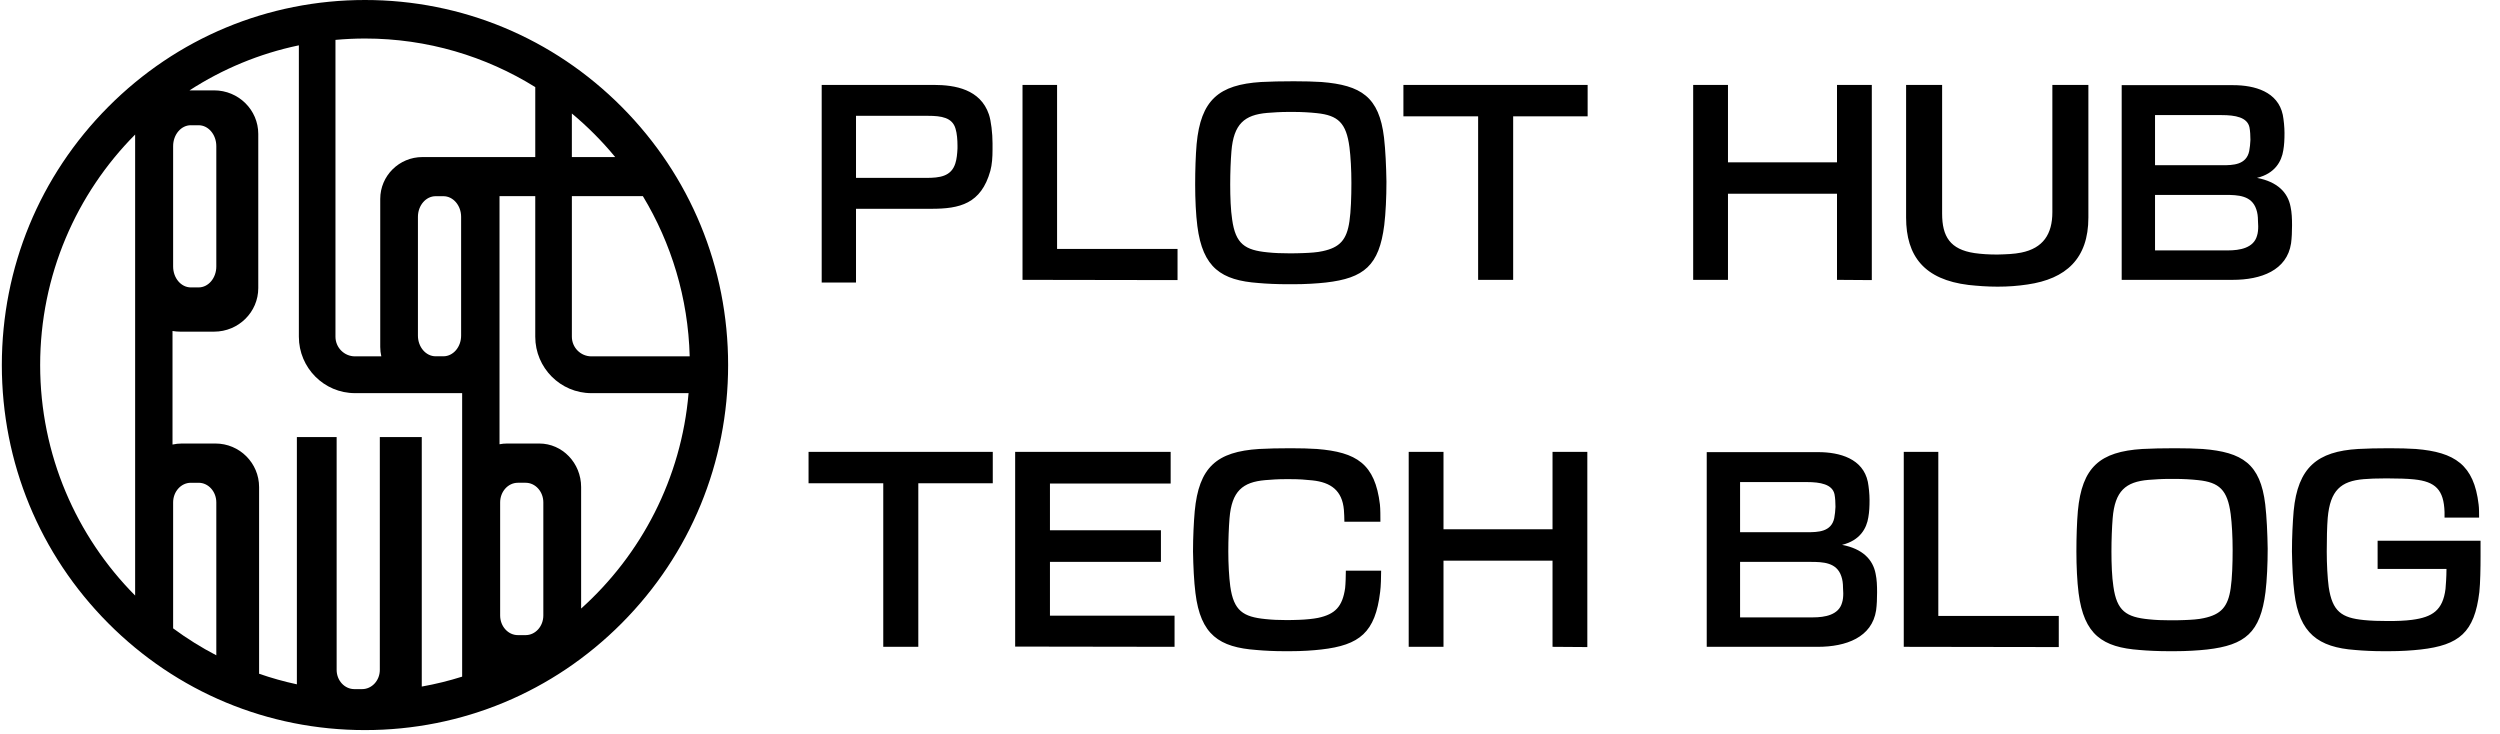 <svg width="436" height="128" viewBox="0 0 436 128" fill="none" xmlns="http://www.w3.org/2000/svg">
<path d="M108.436 18.647C96.474 6.622 80.57 0 63.652 0C46.734 0 30.831 6.622 18.869 18.647C6.908 30.671 0.32 46.659 0.32 63.664C0.32 80.669 6.908 96.656 18.869 108.681C30.831 120.705 46.735 127.327 63.652 127.327C80.569 127.327 96.473 120.705 108.435 108.681C120.396 96.656 126.984 80.669 126.984 63.664C126.984 46.659 120.396 30.671 108.435 18.647H108.436ZM99.732 34.21H112.12C117.067 42.405 120.015 51.947 120.282 62.15H103.142C101.262 62.15 99.734 60.612 99.734 58.724V34.21H99.732ZM107.291 27.392H99.732V19.794C102.482 22.082 105.014 24.628 107.291 27.392ZM93.35 15.19V27.392H79.343C79.343 27.392 79.332 27.392 79.327 27.392H73.669C69.606 27.392 66.314 30.66 66.314 34.69V60.516C66.314 61.077 66.379 61.623 66.501 62.15H61.913C60.032 62.15 58.505 60.612 58.505 58.724V6.956C60.201 6.802 61.918 6.718 63.653 6.718C74.536 6.718 84.71 9.821 93.351 15.19H93.35ZM87.226 107.337V87.622C87.226 85.728 88.609 84.194 90.316 84.194H91.668C93.374 84.194 94.757 85.728 94.757 87.622V107.337C94.757 109.231 93.374 110.765 91.668 110.765H90.316C88.609 110.765 87.226 109.231 87.226 107.337ZM66.241 76.222V116.825C66.241 118.679 64.858 120.182 63.151 120.182H61.8C60.093 120.182 58.71 118.679 58.71 116.825V76.222H51.775V119.346C49.526 118.862 47.327 118.245 45.186 117.5V84.948C45.186 80.752 41.778 77.35 37.576 77.35H31.722C31.16 77.35 30.613 77.412 30.086 77.528V57.725C30.518 57.799 30.962 57.84 31.415 57.84H37.339C41.593 57.84 45.042 54.438 45.042 50.242V23.359C45.042 19.162 41.593 15.761 37.339 15.761H33.052C38.786 12.046 45.227 9.344 52.122 7.905V58.722C52.122 64.149 56.514 68.564 61.913 68.564H80.599V118.007C78.31 118.73 75.958 119.309 73.556 119.737V76.222H66.241ZM33.284 21.841H34.636C36.342 21.841 37.725 23.474 37.725 25.49V46.475C37.725 48.491 36.342 50.125 34.636 50.125H33.284C31.577 50.125 30.194 48.491 30.194 46.475V25.489C30.194 23.473 31.577 21.839 33.284 21.839V21.841ZM30.194 109.586V87.623C30.194 85.73 31.577 84.195 33.284 84.195H34.636C36.342 84.195 37.725 85.73 37.725 87.623V114.287C35.088 112.916 32.571 111.341 30.194 109.586ZM80.419 37.819V58.534C80.419 60.523 79.035 62.137 77.329 62.137H75.977C74.271 62.137 72.887 60.525 72.887 58.534V37.819C72.887 35.83 74.271 34.217 75.977 34.217H77.329C79.035 34.217 80.419 35.83 80.419 37.819ZM7.003 63.664C7.003 47.988 13.337 33.772 23.567 23.464V103.864C13.337 93.557 7.003 79.341 7.003 63.665V63.664ZM101.348 106.132V84.948C101.348 80.752 98.08 77.35 94.05 77.35H88.438C87.986 77.35 87.545 77.395 87.116 77.477V34.21H93.349V58.724C93.349 64.15 97.741 68.565 103.139 68.565H120.088C118.82 83.451 111.831 96.72 101.346 106.134L101.348 106.132Z" fill="black"/>
<path d="M173.098 24.996C173.098 25.378 173.098 25.718 173.098 26.057C173.098 27.458 173.013 28.689 172.716 29.792C171.103 35.564 167.368 36.413 162.445 36.413H149.288V49.273H143.303V14.81H162.869C166.562 14.81 170.976 15.574 172.461 19.945C172.843 21.049 173.098 23.256 173.098 24.996ZM161.851 20.2H149.288V31.023H161.553C163.888 31.023 165.883 30.768 166.604 28.519C166.859 27.755 166.944 26.779 166.986 25.887C166.986 25.718 166.986 25.548 166.986 25.378C166.986 24.444 166.901 23.256 166.647 22.45C166.095 20.497 164.185 20.2 161.851 20.2ZM205.363 48.849L178.327 48.806V14.81H184.354V43.416H205.363V48.849ZM241.796 31.702C241.796 34.376 241.669 37.135 241.414 39.257C240.523 46.302 237.891 48.509 231.228 49.273C229.7 49.443 227.663 49.57 225.54 49.57C225.243 49.57 224.946 49.57 224.649 49.57C222.697 49.57 220.872 49.486 219.471 49.358C213.02 48.891 209.752 46.727 208.818 39.427C208.563 37.432 208.436 34.758 208.436 32.169C208.436 29.665 208.521 27.118 208.691 25.123C209.412 17.441 212.553 14.768 219.938 14.301C221.466 14.216 223.546 14.173 225.625 14.173C227.45 14.173 229.148 14.216 230.464 14.301C237.382 14.852 240.523 16.89 241.371 23.978C241.626 26.185 241.753 28.986 241.796 31.702ZM235.684 31.914C235.684 29.622 235.557 27.331 235.345 25.675C234.793 21.431 233.35 20.115 229.657 19.733C228.469 19.606 227.068 19.521 225.583 19.521C225.286 19.521 224.989 19.521 224.692 19.521C223.333 19.521 222.06 19.606 220.999 19.691C217.052 20.03 215.142 21.601 214.76 26.397C214.633 27.967 214.548 30.089 214.548 32.169C214.548 34.376 214.633 36.625 214.887 38.281C215.482 42.567 217.137 43.628 221.084 44.01C222.272 44.138 223.503 44.18 224.776 44.18C225.583 44.18 226.432 44.18 227.281 44.138C228.511 44.095 229.785 44.01 230.676 43.798C233.647 43.162 234.878 41.846 235.345 38.578C235.599 36.838 235.684 34.334 235.684 31.914ZM276.884 20.285H263.896V48.806H257.785V20.285H244.755V14.81H276.884V20.285ZM326.443 48.849L320.373 48.806V33.782H301.359V48.806H295.29V14.81H301.359V28.307H320.373V14.81H326.443V48.849ZM364.214 37.941C364.214 45.114 360.309 48.637 353.603 49.613C351.905 49.867 350.25 49.995 348.382 49.995C346.557 49.995 344.945 49.867 343.332 49.698C335.607 48.764 332.424 44.69 332.424 37.941V14.81H338.706V37.262C338.706 41.252 340.106 43.501 344.35 44.138C345.539 44.307 346.812 44.392 348.34 44.392C349.91 44.35 351.269 44.307 352.499 44.053C356.319 43.289 357.932 40.827 357.932 37.007V14.81H364.214V37.941ZM399.732 39.299C399.732 40.403 399.689 41.464 399.562 42.44C398.841 47.151 394.342 48.806 389.376 48.806H370.022V14.852H389.461C393.238 14.852 397.27 15.998 398.119 20.03C398.289 20.922 398.416 22.195 398.416 23.171C398.416 24.36 398.374 25.251 398.204 26.227C397.907 28.137 396.761 30.259 393.62 31.023C397.185 31.702 399.01 33.57 399.477 36.074C399.689 37.05 399.732 38.153 399.732 39.299ZM387.466 20.073H375.837V28.816H387.381C387.424 28.816 387.508 28.816 387.551 28.816C389.418 28.816 391.753 28.774 392.262 26.354C392.347 25.972 392.474 24.869 392.474 24.402C392.474 23.68 392.432 22.832 392.304 22.195C391.922 20.455 389.843 20.073 387.466 20.073ZM393.79 38.493C393.79 37.771 393.705 37.092 393.493 36.498C392.686 34.079 390.31 33.994 388.103 33.994H375.837V43.671H388.527C390.649 43.671 393.026 43.246 393.62 41.124C393.79 40.615 393.832 40.021 393.832 39.469C393.832 39.13 393.79 38.832 393.79 38.493ZM173.14 84.285H160.153V112.806H154.041V84.285H141.011V78.81H173.14V84.285ZM204.842 112.806L177.043 112.764V78.81H204.163V84.328H183.112V92.477H202.466V97.994H183.112V107.374H204.842V112.806ZM240.87 99.522C240.87 100.541 240.828 102.281 240.7 103.214C239.851 110.302 237.135 112.509 230.429 113.273C228.944 113.443 227.119 113.57 224.954 113.57C224.657 113.57 224.36 113.57 224.063 113.57C222.195 113.57 220.498 113.485 219.14 113.358C212.646 112.891 209.378 110.727 208.486 103.427C208.232 101.432 208.105 98.758 208.062 96.169C208.062 93.707 208.189 91.118 208.359 89.166C209.081 81.484 212.179 78.768 219.606 78.301C221.134 78.216 223.002 78.173 225.081 78.173C226.864 78.173 228.35 78.216 229.665 78.301C236.583 78.852 239.809 80.89 240.658 87.978C240.743 88.742 240.743 90.057 240.743 90.991H234.461C234.461 90.354 234.419 89.505 234.376 88.911C234.079 85.558 232.127 84.115 228.859 83.776C227.713 83.648 226.525 83.564 225.039 83.564C224.742 83.564 224.445 83.564 224.148 83.564C222.832 83.564 221.729 83.648 220.667 83.733C216.72 84.073 214.81 85.643 214.428 90.397C214.301 91.967 214.216 94.089 214.216 96.169C214.216 98.334 214.344 100.625 214.556 102.238C215.15 106.525 216.805 107.586 220.71 107.968C221.898 108.095 223.002 108.138 224.19 108.138C224.954 108.138 225.718 108.138 226.609 108.095C227.798 108.053 229.029 107.926 229.877 107.756C232.848 107.119 234.122 105.803 234.589 102.578C234.673 101.814 234.716 100.371 234.716 99.522H240.87ZM276.83 112.849L270.761 112.806V97.782H251.746V112.806H245.677V78.81H251.746V92.307H270.761V78.81H276.83V112.849ZM327.364 103.299C327.364 104.403 327.322 105.464 327.194 106.44C326.473 111.151 321.974 112.806 317.008 112.806H297.654V78.852H317.093C320.87 78.852 324.903 79.998 325.751 84.03C325.921 84.922 326.048 86.195 326.048 87.171C326.048 88.36 326.006 89.251 325.836 90.227C325.539 92.137 324.393 94.259 321.252 95.023C324.818 95.702 326.643 97.57 327.11 100.074C327.322 101.05 327.364 102.153 327.364 103.299ZM315.098 84.073H303.469V92.816H315.013C315.056 92.816 315.141 92.816 315.183 92.816C317.051 92.816 319.385 92.774 319.894 90.354C319.979 89.972 320.107 88.869 320.107 88.402C320.107 87.68 320.064 86.832 319.937 86.195C319.555 84.455 317.475 84.073 315.098 84.073ZM321.422 102.493C321.422 101.771 321.337 101.092 321.125 100.498C320.319 98.079 317.942 97.994 315.735 97.994H303.469V107.671H316.159C318.281 107.671 320.658 107.246 321.252 105.124C321.422 104.615 321.465 104.021 321.465 103.469C321.465 103.13 321.422 102.832 321.422 102.493ZM359.051 112.849L332.016 112.806V78.81H338.042V107.416H359.051V112.849ZM395.484 95.702C395.484 98.376 395.357 101.135 395.102 103.257C394.211 110.302 391.579 112.509 384.916 113.273C383.388 113.443 381.351 113.57 379.229 113.57C378.931 113.57 378.634 113.57 378.337 113.57C376.385 113.57 374.56 113.485 373.159 113.358C366.708 112.891 363.44 110.727 362.506 103.427C362.252 101.432 362.124 98.758 362.124 96.169C362.124 93.665 362.209 91.118 362.379 89.124C363.1 81.441 366.241 78.768 373.626 78.301C375.154 78.216 377.234 78.173 379.313 78.173C381.138 78.173 382.836 78.216 384.152 78.301C391.07 78.852 394.211 80.89 395.06 87.978C395.314 90.185 395.442 92.986 395.484 95.702ZM389.372 95.914C389.372 93.622 389.245 91.331 389.033 89.675C388.481 85.431 387.038 84.115 383.345 83.733C382.157 83.606 380.756 83.521 379.271 83.521C378.974 83.521 378.677 83.521 378.38 83.521C377.022 83.521 375.748 83.606 374.687 83.691C370.74 84.03 368.83 85.601 368.448 90.397C368.321 91.967 368.236 94.089 368.236 96.169C368.236 98.376 368.321 100.625 368.575 102.281C369.17 106.567 370.825 107.628 374.772 108.01C375.96 108.138 377.191 108.18 378.465 108.18C379.271 108.18 380.12 108.18 380.969 108.138C382.199 108.095 383.473 108.01 384.364 107.798C387.335 107.162 388.566 105.846 389.033 102.578C389.287 100.838 389.372 98.334 389.372 95.914ZM432.609 94.302C432.609 94.811 432.609 95.829 432.609 96.975C432.609 99.055 432.567 101.644 432.397 103.257C431.548 110.302 428.874 112.509 422.168 113.273C420.64 113.443 418.773 113.57 416.608 113.57C416.311 113.57 416.014 113.57 415.717 113.57C413.85 113.57 412.152 113.485 410.751 113.358C404.3 112.891 400.99 110.43 400.141 103.427C399.886 101.432 399.759 98.758 399.716 96.169C399.716 93.665 399.844 91.118 400.013 89.124C400.735 81.484 404.173 78.725 411.261 78.301C412.789 78.216 414.614 78.173 416.693 78.173C418.476 78.173 420.046 78.216 421.319 78.301C428.11 78.852 431.463 81.059 432.27 87.978C432.355 88.572 432.355 89.633 432.355 90.269H426.328C426.328 90.227 426.328 90.142 426.328 90.015C426.328 89.718 426.328 89.336 426.328 89.293C426.2 85.431 424.757 83.988 421.022 83.606C419.834 83.479 418.136 83.436 416.651 83.436C416.354 83.436 416.057 83.436 415.76 83.436C414.444 83.436 413.255 83.479 412.237 83.564C408.247 83.903 406.38 85.516 405.955 90.312C405.828 91.84 405.786 94.089 405.786 96.169C405.786 98.376 405.913 100.753 406.125 102.366C406.762 106.652 408.375 107.756 412.279 108.138C413.51 108.265 414.996 108.308 416.481 108.308C417.967 108.308 419.452 108.265 420.683 108.095C424.206 107.628 426.031 106.44 426.497 102.705C426.54 102.281 426.667 100.583 426.667 99.225H414.656V94.302H432.609Z" fill="black"/>
</svg>
